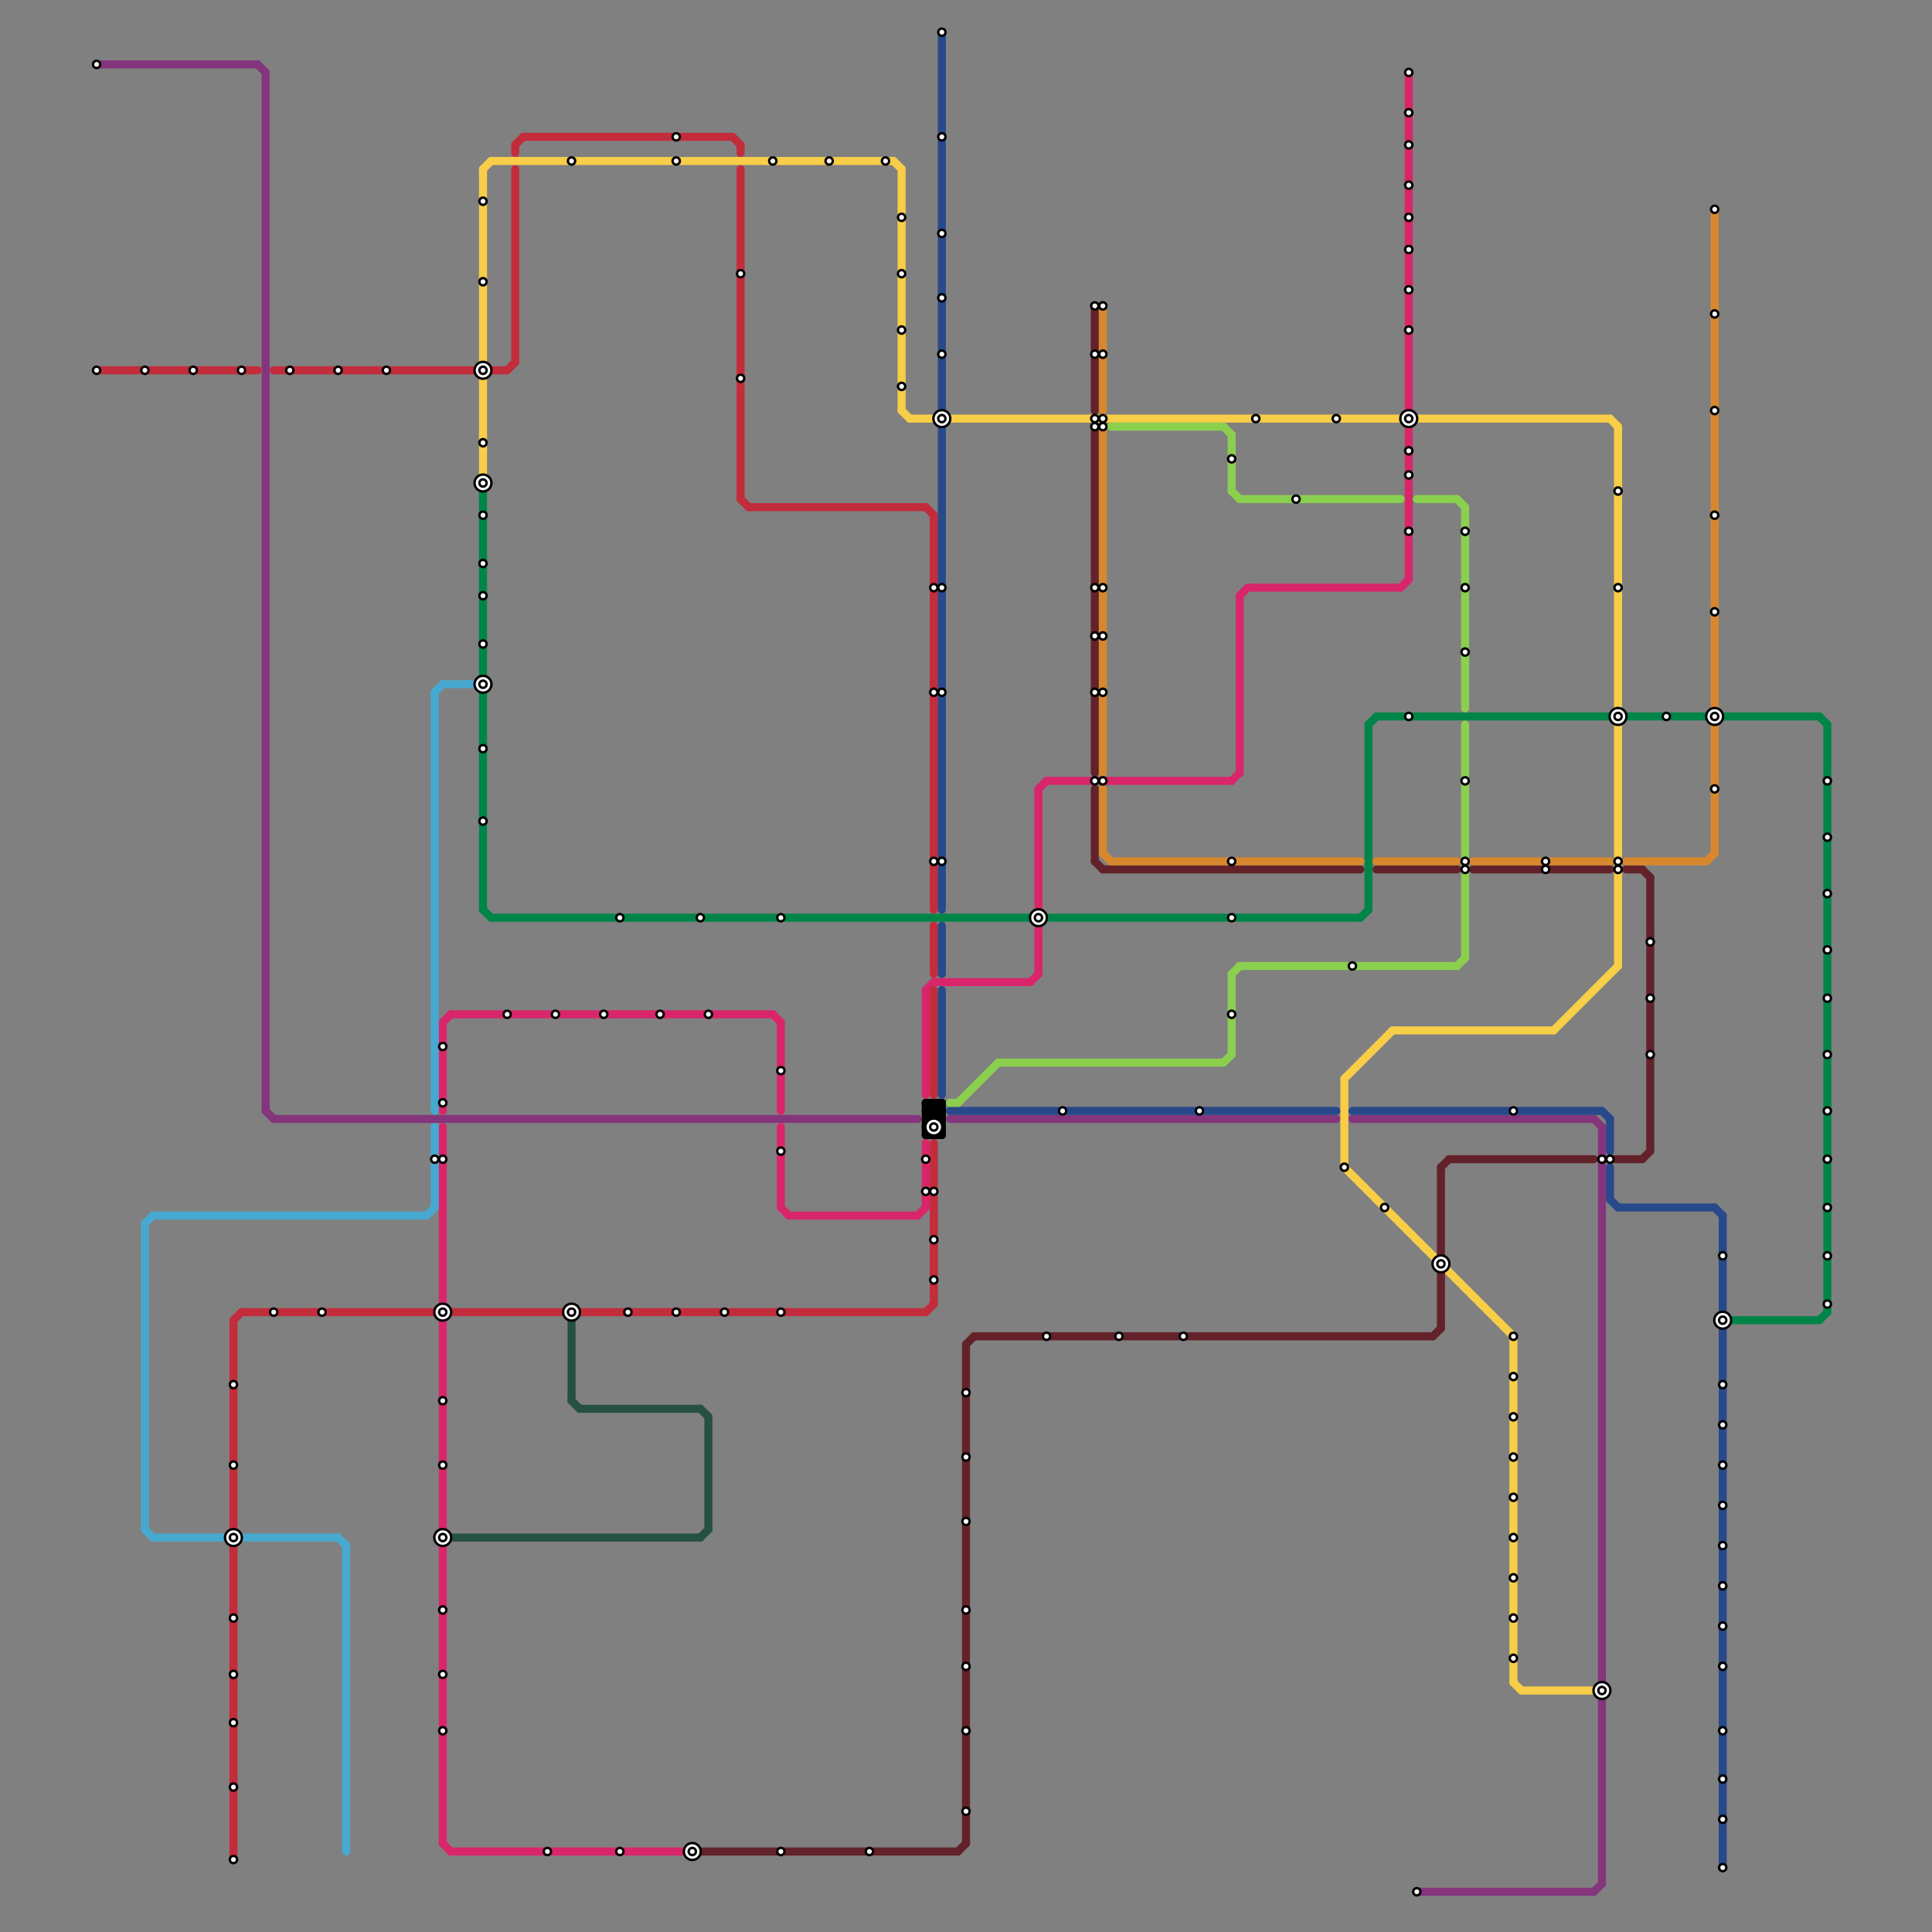 
<svg version="1.1" xmlns="http://www.w3.org/2000/svg" viewBox="0 0 240 240">
<rect x="0" y="0" width="240" height="240" fill="#808080" stroke="none"/>
<style>text { font: 1px Helvetica; font-weight: 600; white-space: pre; dominant-baseline: central; } line { stroke-width: 1; fill: none; stroke-linecap: round; stroke-linejoin: round; } .c0 { stroke: #008549 } .c1 { stroke: #84357c } .c2 { stroke: #d9266b } .c3 { stroke: #c32c3b } .c4 { stroke: #f8cd48 } .c5 { stroke: #632229 } .c6 { stroke: #000000 } .c7 { stroke: #28498a } .c8 { stroke: #8bcf4f } .c9 { stroke: #6b6b6b } .c10 { stroke: #d7882d } .c11 { stroke: #47a9d0 } .c12 { stroke: #245141 }</style><defs><g id="wm-xf"><circle r="1.2" fill="#000"/><circle r="0.9" fill="#fff"/><circle r="0.6" fill="#000"/><circle r="0.3" fill="#fff"/></g><g id="wm"><circle r="0.6" fill="#000"/><circle r="0.3" fill="#fff"/></g></defs><line class="c0" x1="61" y1="114" x2="128" y2="114"/><line class="c0" x1="60" y1="60" x2="60" y2="113"/><line class="c0" x1="226" y1="89" x2="227" y2="90"/><line class="c0" x1="169" y1="114" x2="170" y2="113"/><line class="c0" x1="170" y1="90" x2="170" y2="113"/><line class="c0" x1="130" y1="114" x2="169" y2="114"/><line class="c0" x1="202" y1="89" x2="226" y2="89"/><line class="c0" x1="171" y1="89" x2="200" y2="89"/><line class="c0" x1="226" y1="164" x2="227" y2="163"/><line class="c0" x1="60" y1="113" x2="61" y2="114"/><line class="c0" x1="227" y1="90" x2="227" y2="163"/><line class="c0" x1="170" y1="90" x2="171" y2="89"/><line class="c0" x1="215" y1="164" x2="226" y2="164"/><line class="c1" x1="118" y1="139" x2="166" y2="139"/><line class="c1" x1="33" y1="138" x2="34" y2="139"/><line class="c1" x1="34" y1="139" x2="114" y2="139"/><line class="c1" x1="176" y1="235" x2="198" y2="235"/><line class="c1" x1="168" y1="139" x2="198" y2="139"/><line class="c1" x1="199" y1="140" x2="199" y2="234"/><line class="c1" x1="32" y1="8" x2="33" y2="9"/><line class="c1" x1="198" y1="139" x2="199" y2="140"/><line class="c1" x1="198" y1="235" x2="199" y2="234"/><line class="c1" x1="12" y1="8" x2="32" y2="8"/><line class="c1" x1="33" y1="9" x2="33" y2="138"/><line class="c2" x1="96" y1="126" x2="97" y2="127"/><line class="c2" x1="116" y1="122" x2="128" y2="122"/><line class="c2" x1="129" y1="115" x2="129" y2="121"/><line class="c2" x1="154" y1="74" x2="154" y2="96"/><line class="c2" x1="154" y1="74" x2="155" y2="73"/><line class="c2" x1="129" y1="98" x2="129" y2="113"/><line class="c2" x1="55" y1="140" x2="55" y2="229"/><line class="c2" x1="130" y1="97" x2="153" y2="97"/><line class="c2" x1="55" y1="229" x2="56" y2="230"/><line class="c2" x1="97" y1="150" x2="98" y2="151"/><line class="c2" x1="55" y1="127" x2="55" y2="138"/><line class="c2" x1="97" y1="140" x2="97" y2="150"/><line class="c2" x1="56" y1="126" x2="96" y2="126"/><line class="c2" x1="98" y1="151" x2="114" y2="151"/><line class="c2" x1="56" y1="230" x2="86" y2="230"/><line class="c2" x1="115" y1="142" x2="115" y2="150"/><line class="c2" x1="115" y1="123" x2="115" y2="136"/><line class="c2" x1="155" y1="73" x2="174" y2="73"/><line class="c2" x1="114" y1="151" x2="115" y2="150"/><line class="c2" x1="175" y1="9" x2="175" y2="51"/><line class="c2" x1="175" y1="53" x2="175" y2="72"/><line class="c2" x1="55" y1="127" x2="56" y2="126"/><line class="c2" x1="115" y1="123" x2="116" y2="122"/><line class="c2" x1="129" y1="98" x2="130" y2="97"/><line class="c2" x1="128" y1="122" x2="129" y2="121"/><line class="c2" x1="97" y1="127" x2="97" y2="138"/><line class="c2" x1="174" y1="73" x2="175" y2="72"/><line class="c2" x1="153" y1="97" x2="154" y2="96"/><line class="c3" x1="92" y1="18" x2="92" y2="19"/><line class="c3" x1="56" y1="163" x2="115" y2="163"/><line class="c3" x1="64" y1="18" x2="64" y2="19"/><line class="c3" x1="116" y1="123" x2="116" y2="136"/><line class="c3" x1="65" y1="17" x2="91" y2="17"/><line class="c3" x1="64" y1="18" x2="65" y2="17"/><line class="c3" x1="64" y1="21" x2="64" y2="45"/><line class="c3" x1="61" y1="46" x2="63" y2="46"/><line class="c3" x1="29" y1="164" x2="30" y2="163"/><line class="c3" x1="93" y1="63" x2="115" y2="63"/><line class="c3" x1="29" y1="192" x2="29" y2="231"/><line class="c3" x1="91" y1="17" x2="92" y2="18"/><line class="c3" x1="92" y1="62" x2="93" y2="63"/><line class="c3" x1="12" y1="46" x2="32" y2="46"/><line class="c3" x1="34" y1="46" x2="59" y2="46"/><line class="c3" x1="63" y1="46" x2="64" y2="45"/><line class="c3" x1="30" y1="163" x2="54" y2="163"/><line class="c3" x1="92" y1="21" x2="92" y2="62"/><line class="c3" x1="116" y1="142" x2="116" y2="162"/><line class="c3" x1="116" y1="115" x2="116" y2="121"/><line class="c3" x1="115" y1="163" x2="116" y2="162"/><line class="c3" x1="116" y1="64" x2="116" y2="113"/><line class="c3" x1="29" y1="164" x2="29" y2="190"/><line class="c3" x1="115" y1="63" x2="116" y2="64"/><circle cx="116" cy="140" r="1" fill="#c32c3b" /><line class="c4" x1="167" y1="134" x2="167" y2="145"/><line class="c4" x1="61" y1="20" x2="111" y2="20"/><line class="c4" x1="173" y1="128" x2="193" y2="128"/><line class="c4" x1="188" y1="209" x2="189" y2="210"/><line class="c4" x1="189" y1="210" x2="198" y2="210"/><line class="c4" x1="193" y1="128" x2="201" y2="120"/><line class="c4" x1="167" y1="145" x2="188" y2="166"/><line class="c4" x1="112" y1="21" x2="112" y2="51"/><line class="c4" x1="112" y1="51" x2="113" y2="52"/><line class="c4" x1="60" y1="21" x2="60" y2="59"/><line class="c4" x1="167" y1="134" x2="173" y2="128"/><line class="c4" x1="60" y1="21" x2="61" y2="20"/><line class="c4" x1="201" y1="53" x2="201" y2="120"/><line class="c4" x1="200" y1="52" x2="201" y2="53"/><line class="c4" x1="111" y1="20" x2="112" y2="21"/><line class="c4" x1="113" y1="52" x2="200" y2="52"/><line class="c4" x1="188" y1="166" x2="188" y2="209"/><line class="c5" x1="136" y1="107" x2="137" y2="108"/><line class="c5" x1="119" y1="230" x2="120" y2="229"/><line class="c5" x1="137" y1="108" x2="169" y2="108"/><line class="c5" x1="204" y1="144" x2="205" y2="143"/><line class="c5" x1="171" y1="108" x2="181" y2="108"/><line class="c5" x1="179" y1="145" x2="180" y2="144"/><line class="c5" x1="178" y1="166" x2="179" y2="165"/><line class="c5" x1="180" y1="144" x2="198" y2="144"/><line class="c5" x1="183" y1="108" x2="200" y2="108"/><line class="c5" x1="204" y1="108" x2="205" y2="109"/><line class="c5" x1="179" y1="158" x2="179" y2="165"/><line class="c5" x1="200" y1="144" x2="204" y2="144"/><line class="c5" x1="136" y1="98" x2="136" y2="107"/><line class="c5" x1="202" y1="108" x2="204" y2="108"/><line class="c5" x1="179" y1="145" x2="179" y2="156"/><line class="c5" x1="205" y1="109" x2="205" y2="143"/><line class="c5" x1="136" y1="53" x2="136" y2="96"/><line class="c5" x1="121" y1="166" x2="178" y2="166"/><line class="c5" x1="136" y1="38" x2="136" y2="51"/><line class="c5" x1="87" y1="230" x2="119" y2="230"/><line class="c5" x1="120" y1="167" x2="120" y2="229"/><line class="c5" x1="120" y1="167" x2="121" y2="166"/><line class="c6" x1="115" y1="137" x2="115" y2="141"/><line class="c6" x1="115" y1="138" x2="117" y2="138"/><line class="c6" x1="115" y1="137" x2="117" y2="137"/><line class="c6" x1="115" y1="141" x2="117" y2="141"/><line class="c6" x1="115" y1="139" x2="117" y2="137"/><line class="c6" x1="116" y1="137" x2="117" y2="138"/><line class="c6" x1="116" y1="137" x2="116" y2="139"/><line class="c6" x1="115" y1="138" x2="116" y2="137"/><line class="c6" x1="115" y1="137" x2="117" y2="139"/><line class="c6" x1="115" y1="138" x2="117" y2="140"/><line class="c6" x1="115" y1="139" x2="117" y2="139"/><line class="c6" x1="117" y1="137" x2="117" y2="141"/><line class="c6" x1="116" y1="141" x2="117" y2="140"/><line class="c6" x1="115" y1="140" x2="117" y2="138"/><line class="c6" x1="115" y1="140" x2="116" y2="141"/><line class="c7" x1="118" y1="138" x2="166" y2="138"/><line class="c7" x1="168" y1="138" x2="199" y2="138"/><line class="c7" x1="200" y1="145" x2="200" y2="149"/><line class="c7" x1="200" y1="149" x2="201" y2="150"/><line class="c7" x1="201" y1="150" x2="213" y2="150"/><line class="c7" x1="199" y1="138" x2="200" y2="139"/><line class="c7" x1="214" y1="151" x2="214" y2="232"/><line class="c7" x1="213" y1="150" x2="214" y2="151"/><line class="c7" x1="200" y1="139" x2="200" y2="143"/><line class="c7" x1="117" y1="4" x2="117" y2="51"/><line class="c7" x1="117" y1="123" x2="117" y2="136"/><line class="c7" x1="117" y1="53" x2="117" y2="113"/><line class="c7" x1="117" y1="115" x2="117" y2="121"/><line class="c8" x1="153" y1="61" x2="154" y2="62"/><line class="c8" x1="124" y1="132" x2="152" y2="132"/><line class="c8" x1="176" y1="62" x2="181" y2="62"/><line class="c8" x1="153" y1="121" x2="154" y2="120"/><line class="c8" x1="152" y1="53" x2="153" y2="54"/><line class="c8" x1="119" y1="137" x2="124" y2="132"/><line class="c8" x1="152" y1="132" x2="153" y2="131"/><line class="c8" x1="153" y1="54" x2="153" y2="61"/><line class="c8" x1="118" y1="137" x2="119" y2="137"/><line class="c8" x1="182" y1="90" x2="182" y2="119"/><line class="c8" x1="154" y1="62" x2="174" y2="62"/><line class="c8" x1="154" y1="120" x2="181" y2="120"/><line class="c8" x1="153" y1="121" x2="153" y2="131"/><line class="c8" x1="181" y1="62" x2="182" y2="63"/><line class="c8" x1="138" y1="53" x2="152" y2="53"/><line class="c8" x1="181" y1="120" x2="182" y2="119"/><line class="c8" x1="182" y1="63" x2="182" y2="88"/><circle cx="129" cy="114" r="1" fill="#6b6b6b" /><line class="c10" x1="137" y1="38" x2="137" y2="51"/><line class="c10" x1="213" y1="90" x2="213" y2="106"/><line class="c10" x1="213" y1="26" x2="213" y2="88"/><line class="c10" x1="138" y1="107" x2="169" y2="107"/><line class="c10" x1="212" y1="107" x2="213" y2="106"/><line class="c10" x1="183" y1="107" x2="200" y2="107"/><line class="c10" x1="202" y1="107" x2="212" y2="107"/><line class="c10" x1="171" y1="107" x2="181" y2="107"/><line class="c10" x1="137" y1="98" x2="137" y2="106"/><line class="c10" x1="137" y1="106" x2="138" y2="107"/><line class="c10" x1="137" y1="53" x2="137" y2="96"/><line class="c11" x1="18" y1="152" x2="19" y2="151"/><line class="c11" x1="42" y1="191" x2="43" y2="192"/><line class="c11" x1="19" y1="151" x2="53" y2="151"/><line class="c11" x1="43" y1="192" x2="43" y2="230"/><line class="c11" x1="53" y1="151" x2="54" y2="150"/><line class="c11" x1="18" y1="190" x2="19" y2="191"/><line class="c11" x1="54" y1="140" x2="54" y2="150"/><line class="c11" x1="18" y1="152" x2="18" y2="190"/><line class="c11" x1="19" y1="191" x2="42" y2="191"/><line class="c11" x1="54" y1="86" x2="55" y2="85"/><line class="c11" x1="54" y1="86" x2="54" y2="138"/><line class="c11" x1="55" y1="85" x2="59" y2="85"/><line class="c12" x1="72" y1="175" x2="87" y2="175"/><line class="c12" x1="56" y1="191" x2="87" y2="191"/><line class="c12" x1="87" y1="191" x2="88" y2="190"/><line class="c12" x1="71" y1="174" x2="72" y2="175"/><line class="c12" x1="88" y1="176" x2="88" y2="190"/><line class="c12" x1="71" y1="164" x2="71" y2="174"/><line class="c12" x1="87" y1="175" x2="88" y2="176"/>

<use x="103" y="20" href="#wm"/><use x="108" y="230" href="#wm"/><use x="110" y="20" href="#wm"/><use x="112" y="27" href="#wm"/><use x="112" y="34" href="#wm"/><use x="112" y="41" href="#wm"/><use x="112" y="48" href="#wm"/><use x="115" y="144" href="#wm"/><use x="115" y="148" href="#wm"/><use x="116" y="107" href="#wm"/><use x="116" y="140" href="#wm-xf"/><use x="116" y="148" href="#wm"/><use x="116" y="154" href="#wm"/><use x="116" y="159" href="#wm"/><use x="116" y="73" href="#wm"/><use x="116" y="86" href="#wm"/><use x="117" y="107" href="#wm"/><use x="117" y="17" href="#wm"/><use x="117" y="29" href="#wm"/><use x="117" y="37" href="#wm"/><use x="117" y="4" href="#wm"/><use x="117" y="44" href="#wm"/><use x="117" y="52" href="#wm-xf"/><use x="117" y="73" href="#wm"/><use x="117" y="86" href="#wm"/><use x="12" y="46" href="#wm"/><use x="12" y="8" href="#wm"/><use x="120" y="173" href="#wm"/><use x="120" y="181" href="#wm"/><use x="120" y="189" href="#wm"/><use x="120" y="200" href="#wm"/><use x="120" y="207" href="#wm"/><use x="120" y="215" href="#wm"/><use x="120" y="225" href="#wm"/><use x="129" y="114" href="#wm-xf"/><use x="130" y="166" href="#wm"/><use x="132" y="138" href="#wm"/><use x="136" y="38" href="#wm"/><use x="136" y="44" href="#wm"/><use x="136" y="52" href="#wm"/><use x="136" y="53" href="#wm"/><use x="136" y="73" href="#wm"/><use x="136" y="79" href="#wm"/><use x="136" y="86" href="#wm"/><use x="136" y="97" href="#wm"/><use x="137" y="38" href="#wm"/><use x="137" y="44" href="#wm"/><use x="137" y="52" href="#wm"/><use x="137" y="53" href="#wm"/><use x="137" y="73" href="#wm"/><use x="137" y="79" href="#wm"/><use x="137" y="86" href="#wm"/><use x="137" y="97" href="#wm"/><use x="139" y="166" href="#wm"/><use x="147" y="166" href="#wm"/><use x="149" y="138" href="#wm"/><use x="153" y="107" href="#wm"/><use x="153" y="114" href="#wm"/><use x="153" y="126" href="#wm"/><use x="153" y="57" href="#wm"/><use x="156" y="52" href="#wm"/><use x="161" y="62" href="#wm"/><use x="166" y="52" href="#wm"/><use x="167" y="145" href="#wm"/><use x="168" y="120" href="#wm"/><use x="172" y="150" href="#wm"/><use x="175" y="14" href="#wm"/><use x="175" y="18" href="#wm"/><use x="175" y="23" href="#wm"/><use x="175" y="27" href="#wm"/><use x="175" y="31" href="#wm"/><use x="175" y="36" href="#wm"/><use x="175" y="41" href="#wm"/><use x="175" y="52" href="#wm-xf"/><use x="175" y="56" href="#wm"/><use x="175" y="59" href="#wm"/><use x="175" y="66" href="#wm"/><use x="175" y="89" href="#wm"/><use x="175" y="9" href="#wm"/><use x="176" y="235" href="#wm"/><use x="179" y="157" href="#wm-xf"/><use x="18" y="46" href="#wm"/><use x="182" y="107" href="#wm"/><use x="182" y="108" href="#wm"/><use x="182" y="66" href="#wm"/><use x="182" y="73" href="#wm"/><use x="182" y="81" href="#wm"/><use x="182" y="97" href="#wm"/><use x="188" y="138" href="#wm"/><use x="188" y="166" href="#wm"/><use x="188" y="171" href="#wm"/><use x="188" y="176" href="#wm"/><use x="188" y="181" href="#wm"/><use x="188" y="186" href="#wm"/><use x="188" y="191" href="#wm"/><use x="188" y="196" href="#wm"/><use x="188" y="201" href="#wm"/><use x="188" y="206" href="#wm"/><use x="192" y="107" href="#wm"/><use x="192" y="108" href="#wm"/><use x="199" y="144" href="#wm"/><use x="199" y="210" href="#wm-xf"/><use x="200" y="144" href="#wm"/><use x="201" y="107" href="#wm"/><use x="201" y="108" href="#wm"/><use x="201" y="61" href="#wm"/><use x="201" y="73" href="#wm"/><use x="201" y="89" href="#wm-xf"/><use x="205" y="117" href="#wm"/><use x="205" y="124" href="#wm"/><use x="205" y="131" href="#wm"/><use x="207" y="89" href="#wm"/><use x="213" y="26" href="#wm"/><use x="213" y="39" href="#wm"/><use x="213" y="51" href="#wm"/><use x="213" y="64" href="#wm"/><use x="213" y="76" href="#wm"/><use x="213" y="89" href="#wm-xf"/><use x="213" y="98" href="#wm"/><use x="214" y="156" href="#wm"/><use x="214" y="164" href="#wm-xf"/><use x="214" y="172" href="#wm"/><use x="214" y="177" href="#wm"/><use x="214" y="182" href="#wm"/><use x="214" y="187" href="#wm"/><use x="214" y="192" href="#wm"/><use x="214" y="197" href="#wm"/><use x="214" y="202" href="#wm"/><use x="214" y="207" href="#wm"/><use x="214" y="215" href="#wm"/><use x="214" y="221" href="#wm"/><use x="214" y="226" href="#wm"/><use x="214" y="232" href="#wm"/><use x="227" y="104" href="#wm"/><use x="227" y="111" href="#wm"/><use x="227" y="118" href="#wm"/><use x="227" y="124" href="#wm"/><use x="227" y="131" href="#wm"/><use x="227" y="138" href="#wm"/><use x="227" y="144" href="#wm"/><use x="227" y="150" href="#wm"/><use x="227" y="156" href="#wm"/><use x="227" y="162" href="#wm"/><use x="227" y="97" href="#wm"/><use x="24" y="46" href="#wm"/><use x="29" y="172" href="#wm"/><use x="29" y="182" href="#wm"/><use x="29" y="191" href="#wm-xf"/><use x="29" y="201" href="#wm"/><use x="29" y="208" href="#wm"/><use x="29" y="214" href="#wm"/><use x="29" y="222" href="#wm"/><use x="29" y="231" href="#wm"/><use x="30" y="46" href="#wm"/><use x="34" y="163" href="#wm"/><use x="36" y="46" href="#wm"/><use x="40" y="163" href="#wm"/><use x="42" y="46" href="#wm"/><use x="48" y="46" href="#wm"/><use x="54" y="144" href="#wm"/><use x="55" y="130" href="#wm"/><use x="55" y="137" href="#wm"/><use x="55" y="144" href="#wm"/><use x="55" y="163" href="#wm-xf"/><use x="55" y="174" href="#wm"/><use x="55" y="182" href="#wm"/><use x="55" y="191" href="#wm-xf"/><use x="55" y="200" href="#wm"/><use x="55" y="208" href="#wm"/><use x="55" y="215" href="#wm"/><use x="60" y="102" href="#wm"/><use x="60" y="25" href="#wm"/><use x="60" y="35" href="#wm"/><use x="60" y="46" href="#wm-xf"/><use x="60" y="55" href="#wm"/><use x="60" y="60" href="#wm-xf"/><use x="60" y="64" href="#wm"/><use x="60" y="70" href="#wm"/><use x="60" y="74" href="#wm"/><use x="60" y="80" href="#wm"/><use x="60" y="85" href="#wm-xf"/><use x="60" y="93" href="#wm"/><use x="63" y="126" href="#wm"/><use x="68" y="230" href="#wm"/><use x="69" y="126" href="#wm"/><use x="71" y="163" href="#wm-xf"/><use x="71" y="20" href="#wm"/><use x="75" y="126" href="#wm"/><use x="77" y="114" href="#wm"/><use x="77" y="230" href="#wm"/><use x="78" y="163" href="#wm"/><use x="82" y="126" href="#wm"/><use x="84" y="163" href="#wm"/><use x="84" y="17" href="#wm"/><use x="84" y="20" href="#wm"/><use x="86" y="230" href="#wm-xf"/><use x="87" y="114" href="#wm"/><use x="88" y="126" href="#wm"/><use x="90" y="163" href="#wm"/><use x="92" y="34" href="#wm"/><use x="92" y="47" href="#wm"/><use x="96" y="20" href="#wm"/><use x="97" y="114" href="#wm"/><use x="97" y="133" href="#wm"/><use x="97" y="143" href="#wm"/><use x="97" y="163" href="#wm"/><use x="97" y="230" href="#wm"/>
</svg>

